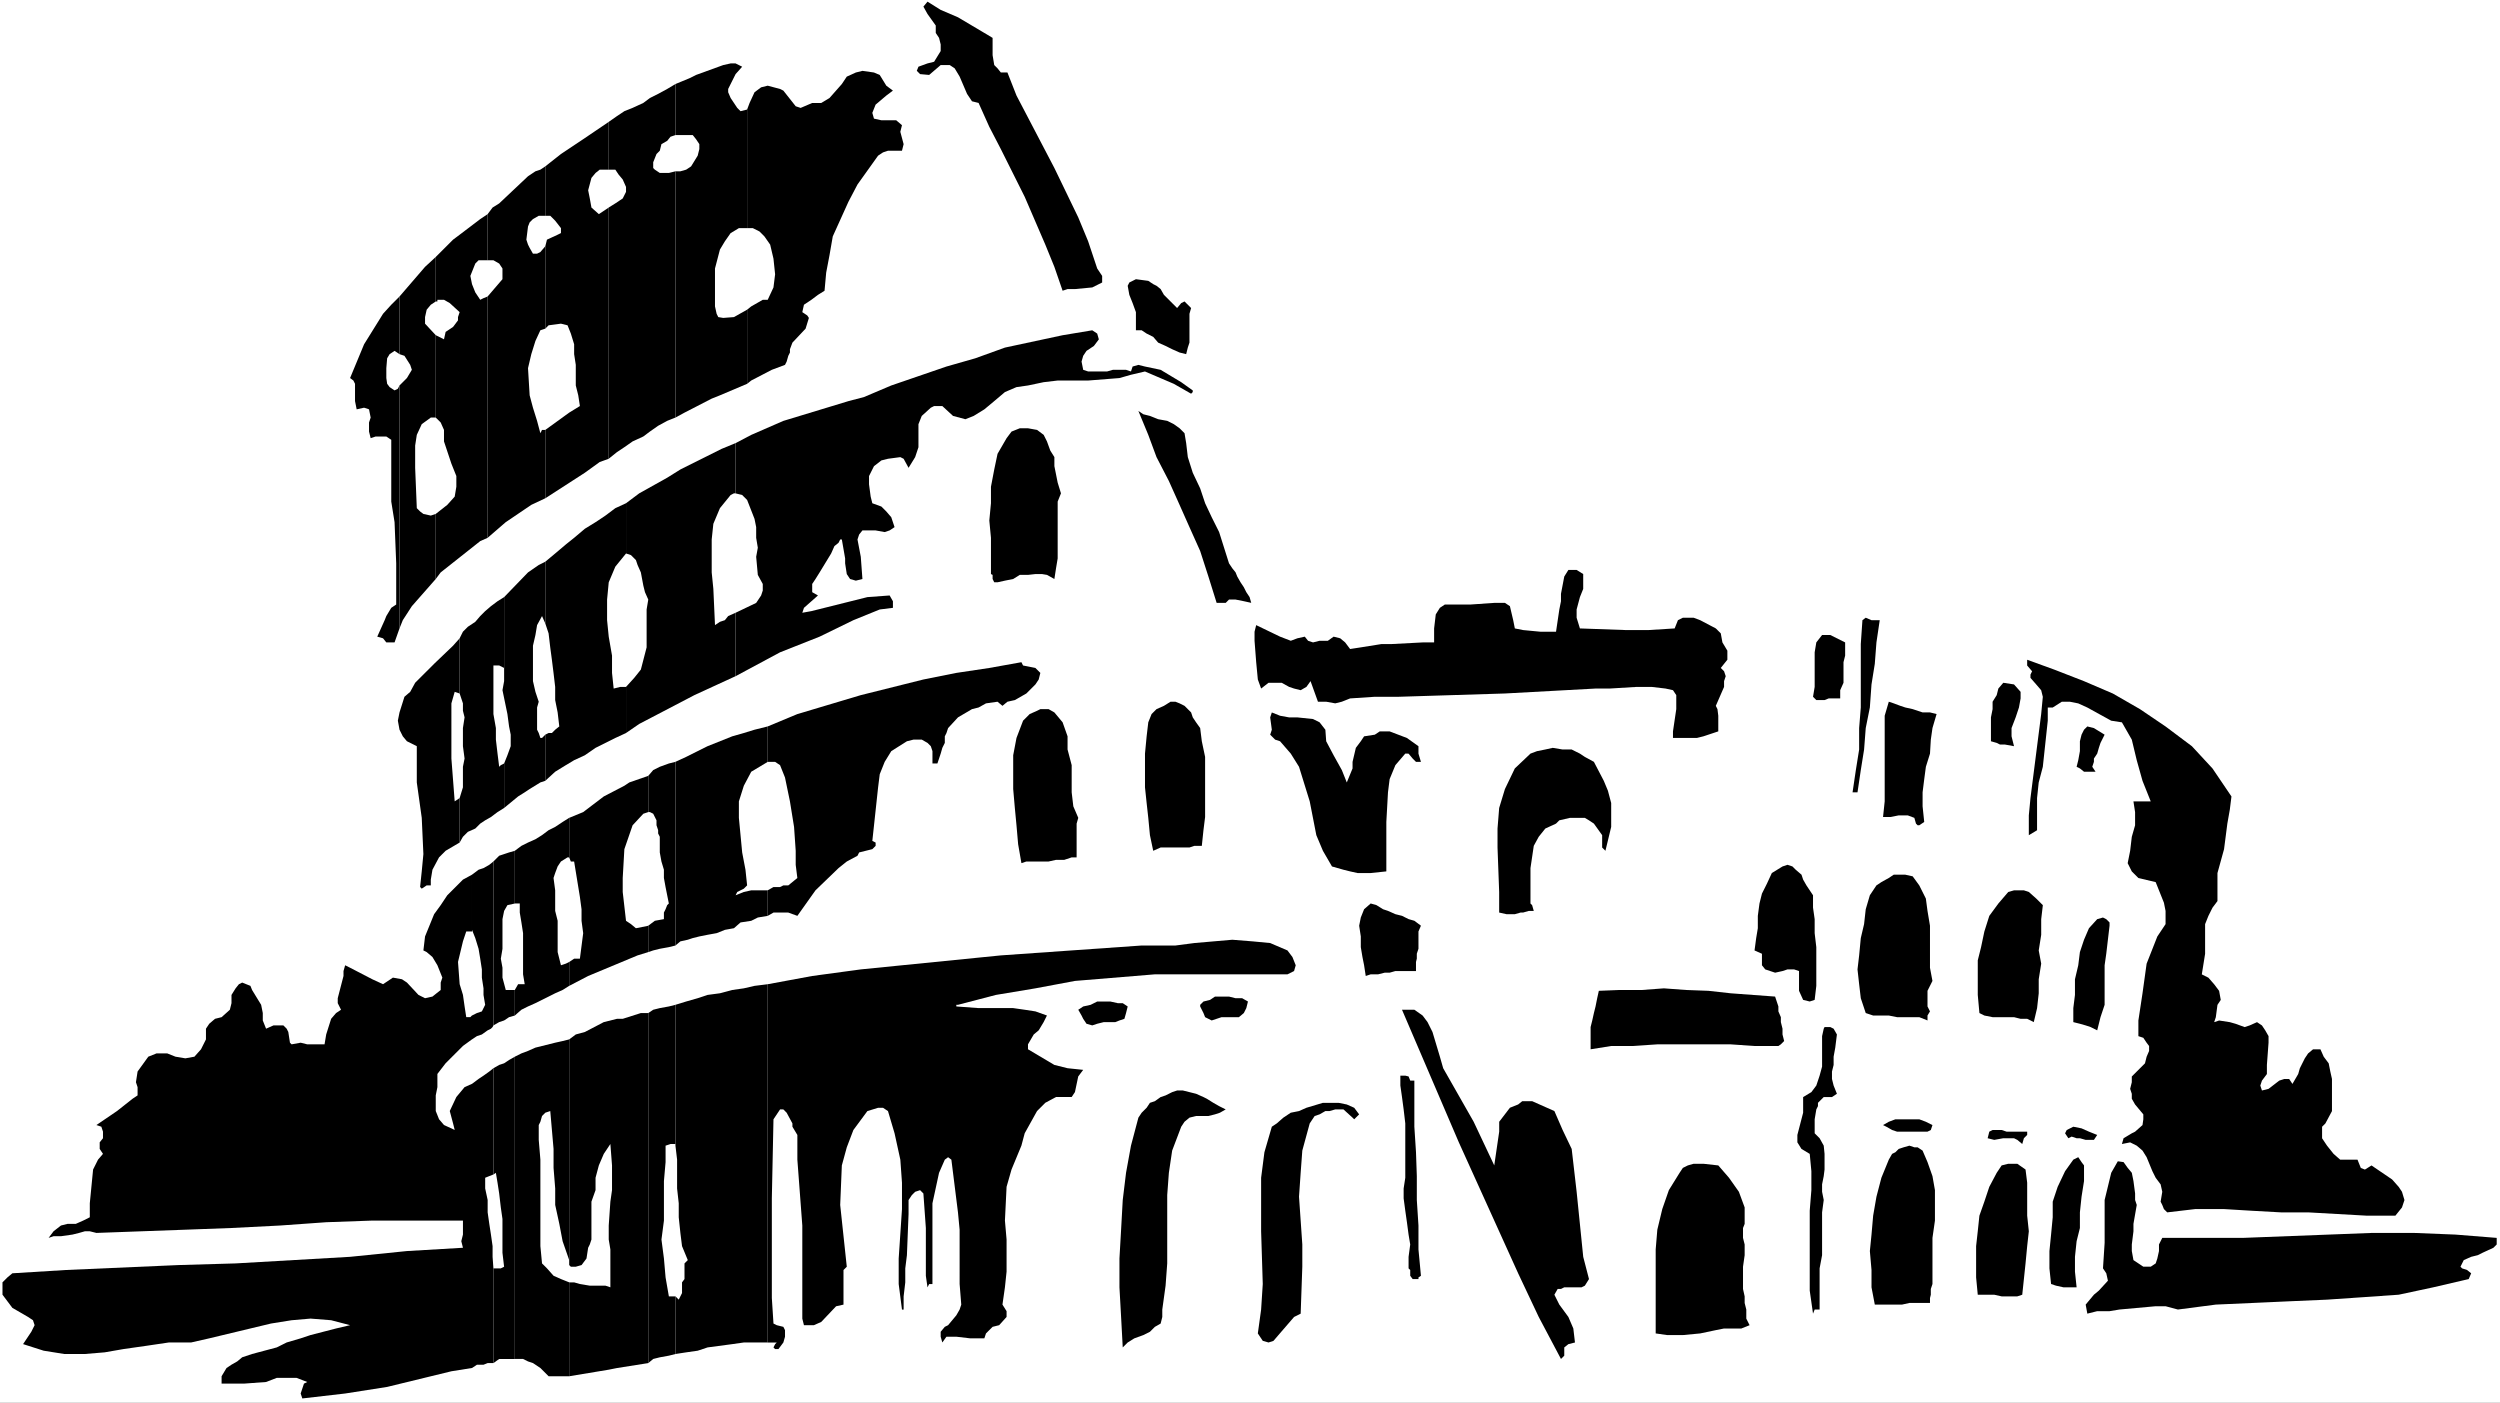 <?xml version="1.0" encoding="UTF-8" standalone="no"?>
<svg
   version="1.0"
   width="129.766mm"
   height="72.805mm"
   id="svg66"
   sodipodi:docname="Colliseum 3.wmf"
   xmlns:inkscape="http://www.inkscape.org/namespaces/inkscape"
   xmlns:sodipodi="http://sodipodi.sourceforge.net/DTD/sodipodi-0.dtd"
   xmlns="http://www.w3.org/2000/svg"
   xmlns:svg="http://www.w3.org/2000/svg">
  <rect width="100%" height="100%" fill="#808080" stroke="none"/>
  <sodipodi:namedview
     id="namedview66"
     pagecolor="#ffffff"
     bordercolor="#000000"
     borderopacity="0.25"
     inkscape:showpageshadow="2"
     inkscape:pageopacity="0.0"
     inkscape:pagecheckerboard="0"
     inkscape:deskcolor="#d1d1d1"
     inkscape:document-units="mm" />
  <defs
     id="defs1">
    <pattern
       id="WMFhbasepattern"
       patternUnits="userSpaceOnUse"
       width="6"
       height="6"
       x="0"
       y="0" />
  </defs>
  <path
     style="fill:#ffffff;fill-opacity:1;fill-rule:evenodd;stroke:none"
     d="M 0,275.168 H 490.455 V 0 H 0 Z"
     id="path1" />
  <path
     style="fill:#000000;fill-opacity:1;fill-rule:evenodd;stroke:none"
     d="m 482.699,248.508 0.323,0.323 0.97,0.323 0.808,0.646 -0.485,1.131 -6.949,1.616 -6.787,1.454 -14.059,0.969 -7.434,0.323 -7.11,0.323 -7.272,0.323 -7.434,0.969 -2.424,-0.646 h -1.939 l -7.11,0.646 -1.939,0.323 h -2.424 l -1.939,0.485 -0.323,-1.777 1.616,-1.939 0.97,-0.808 1.778,-1.939 -0.323,-1.454 -0.646,-0.969 0.323,-5.009 v -8.402 l 1.293,-5.332 1.293,-2.262 1.131,0.162 0.808,1.131 0.808,0.969 0.323,1.616 0.323,2.424 v 1.293 l 0.323,0.969 -0.646,3.716 v 1.454 l -0.323,2.585 v 1.293 l 0.323,1.777 1.939,1.293 h 1.454 l 0.97,-0.646 0.323,-0.969 0.323,-1.454 v -1.293 l 0.646,-1.293 h 15.837 l 8.403,-0.323 8.403,-0.323 8.403,-0.323 h 8.403 l 8.08,0.323 8.08,0.646 v 1.293 l -0.646,0.646 -2.101,0.969 -0.97,0.485 -1.293,0.323 -1.454,0.646 z"
     id="path2" />
  <path
     style="fill:#000000;fill-opacity:1;fill-rule:evenodd;stroke:none"
     d="m 469.932,238.49 h -5.656 l -11.474,-0.646 h -5.333 l -5.818,-0.323 -5.333,-0.323 h -5.656 l -5.494,0.646 -0.646,-0.646 -0.323,-0.808 -0.323,-0.646 0.323,-1.939 -0.323,-1.454 -0.97,-1.293 -0.646,-1.293 -1.131,-2.747 -0.808,-1.293 -1.131,-0.969 -1.293,-0.646 -1.616,0.323 0.323,-1.131 1.616,-0.969 0.646,-0.323 1.454,-1.293 0.162,-1.131 v -0.969 l -1.616,-1.939 -0.646,-1.131 v -0.969 l -0.323,-0.969 0.323,-1.293 v -1.131 l 2.586,-2.585 0.323,-1.293 0.485,-1.131 v -0.969 l -0.485,-0.646 -0.646,-0.969 -0.97,-0.323 v -3.07 l 0.808,-5.332 0.808,-5.817 2.101,-5.332 1.616,-2.424 v -2.585 l -0.323,-1.616 -1.616,-4.039 -3.394,-0.808 -1.293,-1.293 -0.808,-1.616 0.485,-2.424 0.323,-2.747 0.646,-2.262 v -2.585 l -0.323,-2.101 h 3.394 l -1.616,-4.039 -1.131,-4.039 -0.97,-4.039 -1.939,-3.393 -2.101,-0.323 -4.686,-2.585 -1.778,-0.808 -1.616,-0.323 h -1.616 l -1.778,1.131 h -0.97 v 2.585 l -0.97,9.048 -0.808,3.07 -0.323,3.07 v 6.302 l -1.616,0.969 v -3.878 l 0.323,-3.393 2.101,-16.481 0.323,-3.393 -0.323,-1.293 -0.97,-1.131 -1.131,-1.293 v -0.646 l 0.323,-0.646 -0.97,-1.131 v -1.131 l 5.333,1.939 5.818,2.262 5.656,2.424 5.333,3.07 5.01,3.393 5.171,3.878 4.04,4.363 3.717,5.494 -0.323,2.585 -0.485,2.747 -0.646,5.009 -1.293,4.686 v 2.747 2.747 l -0.97,1.293 -0.808,1.616 -0.646,1.616 v 5.817 l -0.646,4.039 1.293,0.646 1.131,1.293 0.97,1.293 0.323,1.777 -0.646,0.969 -0.323,2.424 -0.323,0.969 0.97,-0.323 2.101,0.323 1.131,0.323 1.778,0.646 0.97,-0.323 1.454,-0.646 0.97,0.646 0.646,0.969 0.646,1.131 v 1.293 l -0.323,4.363 v 1.777 l -0.97,1.293 -0.323,0.969 0.323,0.969 1.293,-0.323 2.101,-1.616 0.97,-0.323 h 0.97 l 0.646,0.969 1.131,-1.939 0.323,-1.131 0.97,-1.939 0.646,-0.969 0.97,-0.808 h 1.454 l 0.646,1.454 0.97,1.293 0.323,1.616 0.323,1.454 v 6.302 l -1.293,2.424 -0.646,0.646 v 1.293 0.969 l 0.97,1.454 1.293,1.616 1.293,1.131 h 1.131 1.616 0.646 l 0.646,1.616 0.808,0.323 1.293,-0.808 4.04,2.747 1.293,1.454 0.646,0.969 0.485,1.616 -0.485,1.454 z"
     id="path3" />
  <path
     style="fill:#000000;fill-opacity:1;fill-rule:evenodd;stroke:none"
     d="m 411.433,202.135 -1.293,-0.646 -0.97,-0.323 -1.131,-0.323 -1.293,-0.323 v -2.747 l 0.323,-2.585 v -3.07 l 0.646,-2.747 0.323,-2.585 0.808,-2.424 0.97,-2.262 1.616,-1.777 1.131,-0.323 0.646,0.323 0.646,0.646 v 0.646 l -0.323,2.747 -0.323,2.747 -0.323,2.262 v 2.747 2.262 2.747 l -0.808,2.424 z"
     id="path4" />
  <path
     style="fill:#000000;fill-opacity:1;fill-rule:evenodd;stroke:none"
     d="m 411.11,151.399 h -1.293 -0.97 l -0.808,-0.646 -0.646,-0.323 0.323,-1.293 0.323,-1.777 v -1.939 l 0.323,-1.293 0.485,-0.969 0.646,-0.646 1.293,0.323 2.101,1.293 -0.323,0.646 -0.485,0.969 -0.323,0.969 -0.323,1.131 -0.646,0.969 v 0.646 l -0.323,0.969 z"
     id="path5" />
  <path
     style="fill:#000000;fill-opacity:1;fill-rule:evenodd;stroke:none"
     d="m 405.777,223.302 -0.646,-0.969 0.323,-0.646 1.293,-0.646 1.616,0.323 1.454,0.646 1.616,0.646 -0.646,0.969 h -1.616 l -1.131,-0.323 h -0.646 l -0.97,-0.323 z"
     id="path6" />
  <path
     style="fill:#000000;fill-opacity:1;fill-rule:evenodd;stroke:none"
     d="m 407.393,252.547 h -1.293 -1.293 l -1.454,-0.323 -0.97,-0.323 -0.323,-3.07 v -3.393 l 0.323,-3.232 0.323,-3.393 v -3.07 l 0.97,-2.908 1.454,-3.07 1.616,-2.262 0.97,-0.485 0.323,0.485 0.323,0.485 0.485,0.646 v 3.07 l -0.485,3.07 -0.323,3.07 v 3.07 l -0.646,2.585 -0.323,3.07 v 2.908 z"
     id="path7" />
  <path
     style="fill:#000000;fill-opacity:1;fill-rule:evenodd;stroke:none"
     d="m 398.99,200.519 -1.293,-0.646 h -1.293 l -1.293,-0.323 h -1.454 -1.293 -1.454 l -1.616,-0.323 -0.97,-0.485 -0.323,-3.555 v -3.07 -3.716 l 0.646,-2.585 0.646,-3.07 0.97,-3.07 1.778,-2.424 1.939,-2.262 1.131,-0.323 h 0.97 0.97 l 0.97,0.323 1.454,1.293 1.293,1.293 -0.323,2.747 v 3.07 l -0.485,3.07 0.485,2.585 -0.485,3.07 v 2.747 l -0.323,2.908 z"
     id="path8" />
  <path
     style="fill:#000000;fill-opacity:1;fill-rule:evenodd;stroke:none"
     d="m 396.728,254.002 -0.97,0.323 h -1.131 -0.97 -0.97 l -1.454,-0.323 h -0.97 -1.293 -0.97 l -0.323,-3.393 v -3.07 -3.07 l 0.323,-2.908 0.323,-3.07 0.97,-2.747 0.97,-2.908 1.454,-2.747 0.97,-1.454 1.293,-0.323 h 1.778 l 1.616,1.131 0.323,2.585 v 3.393 3.07 l 0.323,3.07 -0.323,2.908 -0.323,3.393 -0.323,3.07 z"
     id="path9" />
  <path
     style="fill:#000000;fill-opacity:1;fill-rule:evenodd;stroke:none"
     d="m 389.94,223.302 0.323,-1.293 0.646,-0.323 h 1.131 0.646 l 0.97,0.323 h 0.97 1.131 0.97 0.646 0.323 v 0.323 0.323 l -0.646,0.646 -0.323,1.131 -0.97,-0.808 -0.646,-0.323 h -1.131 -0.97 l -1.778,0.323 z"
     id="path10" />
  <path
     style="fill:#000000;fill-opacity:1;fill-rule:evenodd;stroke:none"
     d="m 390.587,145.421 v -1.616 -1.293 -1.777 l 0.323,-1.616 v -1.454 l 0.808,-1.293 0.323,-1.293 0.97,-1.131 2.101,0.323 1.293,1.454 v 1.293 l -0.323,1.777 -0.646,1.939 -0.808,2.101 v 1.616 l 0.485,1.939 -1.778,-0.323 h -0.97 l -0.646,-0.323 z"
     id="path11" />
  <path
     style="fill:#000000;fill-opacity:1;fill-rule:evenodd;stroke:none"
     d="m 378.628,255.617 h -1.454 -1.293 -1.293 l -1.454,0.323 h -1.293 -1.293 -1.778 -0.97 l -0.646,-3.393 v -3.393 l -0.323,-3.716 0.323,-3.232 0.323,-3.716 0.646,-3.716 0.97,-3.716 1.454,-3.555 0.646,-1.131 0.646,-0.323 0.646,-0.646 0.97,-0.323 1.131,-0.323 0.97,0.323 h 0.646 l 0.97,0.646 0.97,2.262 0.97,2.747 0.485,2.747 v 2.908 3.07 l -0.485,3.393 v 2.585 3.393 0.323 1.131 0.646 0.969 l -0.323,0.969 v 1.131 l -0.162,0.646 z"
     id="path12" />
  <path
     style="fill:#000000;fill-opacity:1;fill-rule:evenodd;stroke:none"
     d="m 377.497,161.255 -0.97,0.646 h -0.323 l -0.323,-0.323 -0.323,-1.131 -1.293,-0.485 h -1.778 l -1.616,0.323 h -1.454 l 0.323,-3.07 v -2.747 -3.07 -2.585 -3.07 -2.585 -2.747 l 0.808,-2.747 0.97,0.323 1.293,0.485 0.97,0.323 1.454,0.323 0.97,0.323 0.97,0.323 h 1.454 l 1.293,0.323 -0.808,2.747 -0.323,2.262 -0.162,2.747 -0.808,2.585 -0.323,2.424 -0.323,2.585 v 2.747 z"
     id="path13" />
  <path
     style="fill:#000000;fill-opacity:1;fill-rule:evenodd;stroke:none"
     d="m 378.144,222.009 h -1.293 -0.97 -1.293 -1.454 -0.97 l -0.97,-0.323 -1.131,-0.646 -0.646,-0.323 1.131,-0.646 1.293,-0.485 h 0.97 1.454 1.293 0.97 l 1.293,0.485 1.293,0.646 -0.323,0.969 z"
     id="path14" />
  <path
     style="fill:#000000;fill-opacity:1;fill-rule:evenodd;stroke:none"
     d="m 378.144,200.196 -1.616,-0.646 h -1.293 -1.778 -1.293 l -1.616,-0.323 h -1.778 -1.293 l -1.454,-0.485 -0.97,-2.908 -0.323,-2.747 -0.323,-2.908 0.323,-2.747 0.323,-3.393 0.646,-2.747 0.323,-2.908 0.808,-2.747 0.646,-0.969 0.646,-0.969 0.97,-0.646 1.454,-0.808 0.97,-0.646 h 0.97 1.293 l 1.454,0.323 1.293,1.777 1.293,2.585 0.323,2.424 0.485,2.908 v 2.747 3.07 2.424 l 0.485,2.585 -0.485,0.969 -0.485,0.969 v 1.131 0.969 0.969 l 0.485,0.969 -0.485,0.808 z"
     id="path15" />
  <path
     style="fill:#000000;fill-opacity:1;fill-rule:evenodd;stroke:none"
     d="m 363.438,155.439 0.646,-4.363 0.646,-4.039 v -4.201 l 0.323,-4.039 v -4.039 -4.201 -4.201 l 0.323,-4.686 0.646,-0.485 1.131,0.485 h 0.646 0.97 l -0.646,4.363 -0.323,4.201 -0.646,4.039 -0.323,4.524 -0.808,4.039 -0.323,4.201 -0.646,4.039 -0.646,4.363 h -0.646 z"
     id="path16" />
  <path
     style="fill:#000000;fill-opacity:1;fill-rule:evenodd;stroke:none"
     d="m 361.014,137.019 h -0.646 -0.646 -0.97 l -0.808,0.323 h -1.616 l -0.646,-0.646 0.323,-1.939 v -2.101 -2.747 -1.939 l 0.323,-1.939 1.131,-1.454 h 1.616 l 2.909,1.454 v 0.969 1.616 l -0.323,1.293 v 1.454 1.293 1.293 l -0.646,1.454 z"
     id="path17" />
  <path
     style="fill:#000000;fill-opacity:1;fill-rule:evenodd;stroke:none"
     d="m 360.368,214.576 -0.97,0.646 H 357.782 l -1.131,1.131 v 0.646 l -0.323,0.646 -0.323,1.939 v 2.101 0.646 l 0.323,0.323 0.646,0.646 0.808,1.454 0.162,1.616 v 3.07 l -0.162,1.293 -0.323,1.616 v 1.454 l 0.323,1.616 -0.323,2.424 v 8.402 l -0.485,2.585 v 8.079 h -0.97 l -0.323,0.808 -0.646,-4.524 v -4.039 -11.634 l 0.323,-4.039 v -3.716 l -0.323,-3.393 -1.616,-0.969 -0.808,-1.293 v -1.454 l 1.131,-4.363 v -1.616 -1.454 l 1.616,-0.969 0.97,-1.293 0.646,-1.939 0.485,-1.777 v -5.978 l 0.323,-1.454 0.162,-0.323 h 1.131 l 0.646,0.323 0.646,1.131 -0.323,2.585 -0.323,1.777 v 1.616 l -0.323,1.293 v 1.454 l 0.323,1.293 z"
     id="path18" />
  <path
     style="fill:#000000;fill-opacity:1;fill-rule:evenodd;stroke:none"
     d="m 353.742,196.156 -0.808,-1.777 v -1.293 -1.293 -1.293 l -0.97,-0.323 h -1.293 l -0.97,0.323 -1.454,0.323 -0.97,-0.323 -0.97,-0.323 -0.646,-0.808 v -0.969 -1.293 l -1.454,-0.646 0.323,-2.424 0.323,-1.939 v -2.424 l 0.323,-2.424 0.485,-1.939 0.97,-1.939 0.97,-2.101 2.101,-1.293 0.97,-0.323 0.97,0.323 0.646,0.646 1.131,0.969 0.323,0.969 0.646,1.131 0.646,0.969 0.646,0.969 v 2.424 l 0.323,2.262 v 2.747 l 0.323,2.747 v 2.585 2.424 2.585 l -0.323,2.747 -0.97,0.323 z"
     id="path19" />
  <path
     style="fill:#000000;fill-opacity:1;fill-rule:evenodd;stroke:none"
     d="m 348.894,205.205 h -4.686 l -4.686,-0.323 h -4.686 -4.686 -5.01 l -4.848,0.323 h -4.202 l -4.04,0.646 v -1.293 -1.293 -1.777 l 0.323,-1.293 0.323,-1.454 0.323,-1.293 0.323,-1.616 0.323,-1.454 4.04,-0.162 h 4.363 l 4.363,-0.323 4.363,0.323 4.363,0.162 4.363,0.485 4.363,0.323 4.363,0.323 0.323,0.969 0.323,0.969 v 0.969 l 0.485,1.131 v 0.969 l 0.323,1.293 v 1.131 l 0.323,1.293 -0.646,0.646 z"
     id="path20" />
  <path
     style="fill:#000000;fill-opacity:1;fill-rule:evenodd;stroke:none"
     d="m 336.612,260.949 -3.07,0.646 -3.394,0.323 h -3.07 l -2.262,-0.323 v -8.402 -4.363 -3.716 l 0.323,-3.878 0.97,-4.039 1.293,-3.716 2.101,-3.393 0.646,-0.969 0.97,-0.485 1.131,-0.323 h 1.939 l 2.909,0.323 2.101,2.424 1.939,2.747 1.131,3.07 v 3.232 l -0.323,0.808 v 1.939 l 0.323,1.293 v 2.101 l -0.323,2.262 v 4.363 l 0.323,1.454 v 1.293 l 0.323,1.293 v 1.777 l 0.646,1.293 -1.616,0.646 h -1.778 -1.616 z"
     id="path21" />
  <path
     style="fill:#000000;fill-opacity:1;fill-rule:evenodd;stroke:none"
     d="m 336.612,138.473 0.323,0.646 0.162,1.293 v 3.07 l -1.939,0.646 -0.97,0.323 -1.293,0.323 h -3.717 -0.97 v -1.293 l 0.646,-4.363 v -1.777 -0.969 l -0.646,-0.969 -1.454,-0.323 -2.747,-0.323 h -2.909 l -5.333,0.323 h -2.747 l -17.776,0.969 -20.846,0.646 h -4.686 l -4.848,0.323 -1.616,0.646 -1.293,0.323 -1.778,-0.323 h -1.616 l -1.454,-4.039 -0.808,1.131 -1.131,0.646 -1.293,-0.323 -0.97,-0.323 -1.454,-0.808 h -1.293 -1.293 l -1.454,1.131 -0.646,-1.777 -0.323,-3.393 -0.323,-4.201 v -1.777 l 0.323,-1.293 4.686,2.262 2.101,0.808 1.293,-0.485 1.454,-0.323 0.646,0.808 0.97,0.323 1.293,-0.323 h 1.616 l 1.131,-0.808 1.293,0.323 0.97,0.808 0.97,1.293 2.101,-0.323 4.04,-0.646 h 1.939 l 6.141,-0.323 h 2.262 v -2.747 l 0.323,-2.747 0.808,-1.293 0.97,-0.646 h 5.01 l 4.686,-0.323 h 2.101 l 0.97,0.646 0.646,2.747 0.323,1.616 1.616,0.323 3.394,0.323 h 3.07 l 0.646,-4.363 0.323,-1.616 v -1.454 l 0.646,-3.393 0.808,-1.293 h 1.616 l 1.293,0.808 v 1.293 1.616 l -0.646,1.616 -0.646,2.424 v 1.616 l 0.646,2.101 9.05,0.323 h 2.101 2.262 l 5.171,-0.323 0.646,-1.616 0.97,-0.485 h 2.101 l 1.293,0.485 3.07,1.616 0.97,0.969 0.323,1.777 0.97,1.616 v 1.777 l -1.293,1.616 0.646,0.646 0.323,0.969 -0.323,0.969 v 1.131 z"
     id="path22" />
  <path
     style="fill:#000000;fill-opacity:1;fill-rule:evenodd;stroke:none"
     d="m 314.312,166.264 v -1.293 -1.131 l -1.616,-2.262 -0.97,-0.646 -0.808,-0.485 h -0.97 -1.939 l -2.101,0.485 -0.646,0.646 -2.101,0.969 -1.293,1.616 -0.97,1.777 -0.646,4.363 v 4.686 2.262 l 0.323,0.323 0.323,1.131 h -0.97 l -1.131,0.323 h -0.485 l -1.131,0.323 h -1.616 l -1.454,-0.323 v -4.039 l -0.323,-8.725 v -3.716 l 0.323,-4.039 1.131,-3.716 1.939,-4.039 3.07,-2.908 1.293,-0.485 1.616,-0.323 1.454,-0.323 1.939,0.323 h 1.778 l 1.616,0.808 0.97,0.646 1.778,0.969 1.939,3.716 0.808,1.939 0.646,2.424 v 4.686 l -1.131,4.686 z"
     id="path23" />
  <path
     style="fill:#000000;fill-opacity:1;fill-rule:evenodd;stroke:none"
     d="m 306.232,252.87 h -0.646 l -0.646,1.131 0.97,1.939 1.778,2.424 0.97,2.262 0.323,2.747 -1.293,0.323 -0.808,0.646 v 1.616 l -0.646,0.646 -4.363,-8.241 -4.04,-8.564 -11.635,-25.691 -11.15,-26.014 h 2.424 l 1.616,1.131 0.97,1.293 0.97,1.939 1.454,4.847 0.646,2.262 5.979,10.503 4.04,8.564 0.97,-6.625 v -1.939 l 2.101,-2.747 1.616,-0.646 0.808,-0.646 h 0.808 1.131 l 4.363,1.939 1.616,3.716 1.778,3.716 0.97,8.402 1.293,12.765 1.131,4.363 -0.808,1.293 -0.646,0.323 h -0.646 -1.616 -1.131 z"
     id="path24" />
  <path
     style="fill:#000000;fill-opacity:1;fill-rule:evenodd;stroke:none"
     d="m 278.275,250.932 h -1.131 l -0.485,-0.646 v -1.131 l -0.323,-0.323 v -2.262 l 0.323,-2.424 -0.323,-1.939 -0.323,-2.424 -0.323,-2.262 -0.323,-2.424 v -1.939 l 0.323,-2.101 v -3.07 -2.585 -2.747 -2.262 l -0.323,-2.747 -0.323,-2.424 -0.323,-2.262 v -1.939 h 0.97 l 0.646,0.162 0.323,0.808 h 0.808 v 4.363 4.686 l 0.323,5.009 0.162,4.686 v 4.686 l 0.323,5.009 v 4.686 l 0.485,5.171 -0.485,0.323 z"
     id="path25" />
  <path
     style="fill:#000000;fill-opacity:1;fill-rule:evenodd;stroke:none"
     d="m 277.79,190.501 h -1.454 -1.293 -1.293 l -1.131,0.323 h -0.97 l -1.293,0.323 h -1.454 l -0.97,0.323 -0.323,-2.101 -0.323,-1.616 -0.323,-1.939 v -2.101 l -0.323,-2.101 0.323,-1.616 0.646,-1.616 1.293,-1.131 1.131,0.323 1.293,0.808 0.97,0.323 1.454,0.646 1.293,0.323 1.293,0.646 1.131,0.323 1.293,0.969 -0.485,1.131 v 1.293 0.969 1.131 l -0.323,0.969 v 0.969 l -0.162,0.646 z"
     id="path26" />
  <path
     style="fill:#000000;fill-opacity:1;fill-rule:evenodd;stroke:none"
     d="m 275.689,147.844 -1.939,2.262 -1.131,2.747 -0.323,2.585 -0.323,5.817 v 3.393 6.302 l -3.07,0.323 h -1.293 -1.293 l -1.454,-0.323 -1.293,-0.323 -2.262,-0.646 -1.778,-3.07 -1.293,-3.07 -1.293,-6.625 -2.101,-6.786 -1.616,-2.585 -2.101,-2.424 -0.97,-0.323 -0.97,-0.969 0.323,-0.969 -0.323,-2.424 0.323,-0.969 1.616,0.646 1.778,0.323 h 1.616 l 3.07,0.323 1.293,0.646 1.131,1.454 0.162,2.262 1.454,2.747 1.616,2.908 0.97,2.424 1.131,-2.747 v -1.293 l 0.646,-2.747 0.97,-1.293 0.646,-0.969 2.101,-0.323 0.97,-0.646 h 0.97 0.97 l 3.394,1.293 2.262,1.616 v 1.454 l 0.485,1.616 h -0.97 l -0.646,-0.646 -0.808,-0.969 z"
     id="path27" />
  <path
     style="fill:#000000;fill-opacity:1;fill-rule:evenodd;stroke:none"
     d="m 262.923,217.646 h -0.97 l -1.131,0.323 h -0.808 l -1.131,0.646 -0.97,0.323 -0.97,1.454 -1.454,5.332 -0.323,4.363 -0.323,4.686 0.646,9.372 v 4.363 l -0.323,9.21 -1.293,0.646 -3.07,3.555 -0.97,1.131 -0.97,0.323 -1.131,-0.323 -0.97,-1.454 0.646,-4.686 0.323,-5.009 -0.323,-10.341 v -5.494 -5.009 l 0.646,-5.009 1.454,-5.009 0.97,-0.646 1.293,-1.131 1.454,-0.969 1.616,-0.323 1.454,-0.646 3.232,-0.969 h 1.778 1.293 l 1.616,0.323 1.454,0.646 0.97,1.293 -0.97,0.969 -0.323,-0.323 -1.778,-1.616 z"
     id="path28" />
  <path
     style="fill:#000000;fill-opacity:1;fill-rule:evenodd;stroke:none"
     d="m 240.461,118.276 h -0.808 -0.97 l -1.616,-5.171 -1.616,-5.009 -2.101,-4.686 -1.939,-4.363 -2.101,-4.686 -2.424,-4.686 -1.616,-4.363 -1.939,-4.686 0.97,0.646 1.293,0.323 1.616,0.646 1.778,0.323 1.293,0.646 1.131,0.808 0.97,0.969 0.323,1.939 0.323,2.747 0.97,3.07 1.454,3.07 0.97,2.908 1.293,2.747 1.454,2.908 0.97,3.07 0.97,3.07 0.646,0.969 0.646,0.808 0.323,0.808 0.646,1.131 0.646,0.969 0.485,0.969 0.646,0.969 0.323,1.131 -1.454,-0.323 -1.616,-0.323 h -1.293 z"
     id="path29" />
  <path
     style="fill:#000000;fill-opacity:1;fill-rule:evenodd;stroke:none"
     d="m 231.734,221.039 -1.778,4.686 -0.646,4.363 -0.323,4.363 v 4.363 4.363 4.686 l -0.323,4.363 -0.646,4.686 v 1.454 l -0.323,1.293 -1.131,0.646 -0.97,0.969 -1.293,0.646 -1.778,0.646 -1.293,0.808 -0.97,0.969 -0.323,-5.978 -0.323,-5.817 v -5.655 l 0.323,-5.655 0.323,-5.817 0.646,-5.332 0.97,-5.332 1.454,-5.494 0.646,-0.969 0.97,-0.969 0.646,-0.969 0.97,-0.323 1.131,-0.808 0.97,-0.323 1.293,-0.646 0.97,-0.323 h 1.131 l 1.293,0.323 1.293,0.323 1.454,0.646 0.646,0.323 1.293,0.808 1.131,0.646 1.293,0.646 -1.131,0.646 -0.97,0.323 -1.293,0.323 h -0.97 -1.454 l -1.293,0.323 -0.97,0.808 z"
     id="path30" />
  <path
     style="fill:#000000;fill-opacity:1;fill-rule:evenodd;stroke:none"
     d="m 226.24,166.911 -0.646,-3.07 -0.323,-3.393 -0.323,-2.908 -0.323,-3.07 v -3.716 -2.908 l 0.323,-3.393 0.323,-2.747 0.646,-1.616 0.97,-0.969 1.454,-0.646 1.293,-0.808 h 0.97 l 0.808,0.323 0.97,0.485 0.646,0.646 0.646,0.646 0.323,0.969 0.646,0.969 0.808,1.131 0.323,2.585 0.646,3.07 v 2.908 3.07 2.747 3.07 l -0.323,2.585 -0.323,3.07 h -1.454 l -0.97,0.323 h -1.293 -1.131 -0.97 -0.97 -1.293 z"
     id="path31" />
  <path
     style="fill:#000000;fill-opacity:1;fill-rule:evenodd;stroke:none"
     d="m 232.704,69.479 -1.293,-0.323 -1.454,-0.646 -1.293,-0.646 -1.454,-0.646 -0.97,-1.131 -1.293,-0.646 -0.97,-0.646 h -1.131 V 63.177 61.238 l -0.646,-1.777 -0.646,-1.616 -0.323,-1.777 0.323,-0.646 1.293,-0.646 2.424,0.323 0.97,0.646 0.646,0.323 0.808,0.646 0.646,1.131 1.293,1.293 1.293,1.293 0.808,-0.969 0.646,-0.323 0.323,0.323 0.97,0.969 -0.323,1.131 v 1.293 0.969 1.293 0.969 1.131 l -0.323,0.969 z"
     id="path32" />
  <path
     style="fill:#000000;fill-opacity:1;fill-rule:evenodd;stroke:none"
     d="m 214.281,201.165 -1.131,-0.323 -0.646,-0.969 -0.323,-0.646 -0.646,-1.131 0.97,-0.646 1.454,-0.323 1.293,-0.646 h 1.293 1.293 l 1.454,0.323 h 0.97 l 0.97,0.646 -0.323,1.293 -0.323,1.131 -0.97,0.323 -0.808,0.323 h -1.293 -0.97 l -1.293,0.323 z"
     id="path33" />
  <path
     style="fill:#000000;fill-opacity:1;fill-rule:evenodd;stroke:none"
     d="m 237.713,200.196 -1.293,-0.646 -0.323,-0.808 -0.646,-1.293 v -0.323 l 0.646,-0.646 1.293,-0.323 0.97,-0.646 h 1.778 0.97 l 1.293,0.323 h 1.293 l 1.131,0.646 -0.323,1.293 -0.485,0.969 -0.97,0.808 h -0.97 -0.97 -1.454 l -0.97,0.323 z"
     id="path34" />
  <path
     style="fill:#000000;fill-opacity:1;fill-rule:evenodd;stroke:none"
     d="m 208.464,57.037 -1.616,-4.686 -1.778,-4.363 -4.04,-9.372 -4.686,-9.372 -2.262,-4.363 -2.101,-4.686 -1.293,-0.323 -0.97,-1.454 -1.454,-3.393 -0.97,-1.616 -0.97,-0.646 h -1.778 l -2.262,1.939 -1.778,-0.162 -0.646,-0.646 0.323,-0.808 1.778,-0.646 1.293,-0.323 1.293,-2.101 V 8.725 l -0.323,-1.293 -0.646,-0.969 V 5.009 l -1.616,-2.262 -0.808,-1.454 0.808,-0.969 2.586,1.616 3.394,1.454 5.171,3.07 1.616,0.969 v 0.969 2.424 l 0.323,1.939 0.646,0.646 0.646,0.808 h 1.293 l 1.778,4.524 7.434,14.219 4.686,9.695 1.939,4.686 1.778,5.332 0.97,1.454 v 1.293 l -0.646,0.323 -1.293,0.646 -3.394,0.323 h -1.454 z"
     id="path35" />
  <path
     style="fill:#000000;fill-opacity:1;fill-rule:evenodd;stroke:none"
     d="m 211.211,168.203 h -0.97 l -1.454,0.485 h -1.616 l -1.454,0.323 h -1.293 -1.616 -1.454 l -0.97,0.323 -0.646,-3.716 -0.323,-3.716 -0.323,-3.393 -0.323,-3.716 v -3.393 -3.232 l 0.646,-3.393 1.293,-3.393 1.293,-1.293 1.454,-0.646 0.646,-0.323 h 0.646 0.97 l 1.131,0.646 1.616,1.939 0.97,2.747 v 2.585 l 0.808,3.07 v 2.747 2.585 l 0.323,2.747 0.97,2.262 -0.323,1.131 v 0.969 0.969 1.454 0.646 0.969 0.646 z"
     id="path36" />
  <path
     style="fill:#000000;fill-opacity:1;fill-rule:evenodd;stroke:none"
     d="m 206.848,113.59 -1.454,-0.808 -0.97,-0.162 h -1.293 l -1.454,0.162 h -1.616 l -1.293,0.808 -1.616,0.323 -1.454,0.323 h -0.646 l -0.323,-0.646 v -0.808 l -0.323,-0.162 v -3.716 -3.393 l -0.323,-3.393 0.323,-3.393 v -3.232 l 0.646,-3.393 0.646,-3.07 1.778,-3.07 0.97,-1.293 1.616,-0.646 h 1.616 l 1.778,0.323 1.293,0.969 0.646,1.293 0.646,1.777 0.808,1.293 v 1.777 l 0.323,1.616 0.323,1.616 0.646,2.101 -0.646,1.616 v 1.939 2.424 2.424 1.939 2.424 l -0.323,1.939 z"
     id="path37" />
  <path
     style="fill:#000000;fill-opacity:1;fill-rule:evenodd;stroke:none"
     d="m 254.197,189.37 -0.646,-1.616 -0.97,-1.293 -3.394,-1.454 -3.394,-0.323 -4.04,-0.323 -3.717,0.323 -3.717,0.323 -3.717,0.485 h -6.626 l -27.634,1.939 -27.472,2.747 -9.534,1.293 -8.726,1.616 v 70.287 h 1.778 l -0.323,0.323 -0.323,0.646 0.323,0.323 h 0.646 l 0.97,-1.293 0.323,-1.131 v -1.293 l -0.323,-0.646 -1.293,-0.323 -0.646,-0.323 -0.323,-5.009 v -19.551 l 0.323,-15.512 0.646,-0.969 0.646,-0.969 h 0.646 l 0.646,0.646 1.131,2.101 v 0.646 l 0.97,1.616 v 4.847 l 0.97,12.926 v 13.573 4.686 l 0.323,1.293 h 0.97 0.97 l 1.454,-0.646 2.909,-3.07 1.454,-0.323 v -0.969 -0.646 -1.131 -2.908 -1.131 l 0.646,-0.646 -1.293,-12.118 0.323,-7.756 0.97,-3.555 1.293,-3.393 2.747,-3.716 2.101,-0.646 h 0.97 l 0.97,0.646 1.293,4.363 1.131,5.171 0.323,4.524 v 5.171 l -0.646,9.695 v 5.009 l 0.646,5.009 h 0.323 v -2.585 l 0.323,-2.747 v -2.747 l 0.323,-2.585 0.323,-8.079 v -2.747 l 0.646,-0.969 0.646,-0.646 0.97,-0.323 0.646,0.646 0.485,6.786 v 2.262 7.109 l 0.323,2.262 0.323,-0.646 h 0.646 v -3.393 -6.302 -3.07 -3.07 l 1.293,-5.978 1.131,-2.585 0.646,-0.485 0.646,0.485 1.293,10.341 0.323,3.393 V 251.901 l 0.323,4.039 -0.323,0.969 -0.646,1.131 -1.616,1.939 -0.646,0.323 -0.808,0.969 v 0.969 l 0.323,1.131 0.808,-1.131 h 0.97 0.97 l 2.747,0.323 h 2.747 l 0.323,-0.969 1.293,-1.293 1.293,-0.323 1.454,-1.616 v -1.131 l -0.808,-1.293 0.485,-3.393 0.323,-3.07 v -6.302 l -0.323,-3.716 0.323,-6.625 0.97,-3.393 1.939,-4.686 0.646,-2.424 2.424,-4.363 1.616,-1.616 2.101,-1.131 h 3.07 l 0.646,-0.969 0.646,-3.07 0.97,-1.293 -3.07,-0.323 -2.586,-0.646 -5.171,-3.07 v -0.969 l 1.131,-1.939 0.97,-0.808 0.97,-1.616 0.646,-1.293 -2.262,-0.808 -2.101,-0.323 -2.262,-0.323 h -6.787 l -4.363,-0.323 v -0.323 h 0.323 l 7.434,-1.939 7.757,-1.293 7.757,-1.454 15.675,-1.293 h 8.08 17.938 l 0.646,-0.323 0.646,-0.323 z"
     id="path38" />
  <path
     style="fill:#000000;fill-opacity:1;fill-rule:evenodd;stroke:none"
     d="m 150.611,174.666 v 5.009 l 1.131,-0.646 h 2.909 l 1.778,0.646 3.555,-5.009 4.525,-4.363 1.616,-1.293 2.101,-1.131 0.323,-0.646 2.586,-0.646 0.646,-0.646 v -0.646 l -0.646,-0.323 1.131,-10.503 0.323,-2.585 0.97,-2.424 1.293,-2.101 3.07,-1.939 1.293,-0.323 h 1.616 l 1.131,0.646 0.646,0.646 0.323,0.969 v 1.131 1.293 h 0.97 l 0.646,-1.939 0.323,-1.131 0.485,-0.969 v -1.293 l 0.323,-0.646 0.323,-0.969 1.939,-2.101 2.747,-1.616 1.293,-0.323 1.454,-0.808 2.262,-0.323 0.97,0.808 0.97,-0.808 1.454,-0.323 2.262,-1.293 1.778,-1.777 0.646,-0.969 0.323,-1.293 -0.97,-0.969 -2.424,-0.485 -0.323,-0.646 -6.302,1.131 -6.464,0.969 -6.464,1.293 -12.282,3.07 -12.443,3.716 -5.818,2.424 v 6.948 h 0.808 0.646 l 0.97,0.646 0.97,2.424 0.97,4.686 0.808,5.009 0.323,4.686 v 2.747 l 0.323,2.585 -1.778,1.454 h -0.97 l -0.646,0.323 h -1.293 z"
     id="path39" />
  <path
     style="fill:#000000;fill-opacity:1;fill-rule:evenodd;stroke:none"
     d="m 150.611,149.46 v -6.948 l -2.586,0.646 -2.101,0.646 -2.262,0.646 -2.424,0.969 -2.424,0.969 -1.939,0.969 -2.262,1.131 -2.101,0.969 v 36.032 l 0.97,-0.808 1.454,-0.323 0.97,-0.323 1.293,-0.323 1.616,-0.323 1.778,-0.323 1.616,-0.646 1.778,-0.323 1.293,-1.131 2.101,-0.323 1.293,-0.646 1.939,-0.323 v -5.009 h -1.616 -1.616 l -1.454,0.323 -1.616,0.646 0.323,-0.646 0.646,-0.323 0.646,-0.323 0.646,-0.646 -0.323,-3.07 -0.646,-3.393 -0.323,-3.393 -0.323,-3.393 v -3.232 l 0.97,-3.07 1.454,-2.747 z"
     id="path40" />
  <path
     style="fill:#000000;fill-opacity:1;fill-rule:evenodd;stroke:none"
     d="M 150.611,263.373 V 193.086 l -2.586,0.323 -2.101,0.485 -2.262,0.323 -2.424,0.646 -2.424,0.323 -1.939,0.646 -2.262,0.646 -2.101,0.646 v 27.63 l 0.323,2.747 v 2.908 2.747 l 0.323,2.908 v 2.747 l 0.323,3.07 0.323,2.585 1.131,2.747 -0.646,0.646 v 0.969 0.969 1.131 l -0.485,0.646 v 0.969 1.131 l -0.323,0.646 -0.323,0.646 -0.646,-0.646 v 11.31 l 2.101,-0.323 2.262,-0.323 1.939,-0.646 2.424,-0.323 2.424,-0.323 2.262,-0.323 h 2.101 z"
     id="path41" />
  <path
     style="fill:#000000;fill-opacity:1;fill-rule:evenodd;stroke:none"
     d="m 132.512,185.492 v -36.032 l -1.293,0.323 -1.778,0.646 -1.293,0.646 -0.97,1.131 v 7.109 h 0.323 l 0.646,0.323 0.323,0.646 0.323,0.646 v 0.969 l 0.323,0.969 v 0.646 l 0.323,0.646 v 1.454 1.616 l 0.323,1.777 0.485,1.616 v 1.616 l 0.323,1.777 0.323,1.616 0.323,1.616 -0.323,0.323 -0.323,0.808 -0.323,0.646 v 1.293 l -1.778,0.323 -1.293,0.969 v 5.171 l 0.97,-0.323 1.293,-0.323 1.778,-0.323 z"
     id="path42" />
  <path
     style="fill:#000000;fill-opacity:1;fill-rule:evenodd;stroke:none"
     d="m 132.512,224.756 v -27.63 l -1.293,0.323 -1.778,0.323 -1.293,0.323 -0.97,0.646 v 68.671 l 0.97,-0.808 1.293,-0.323 1.778,-0.323 1.293,-0.323 v -11.31 h -0.646 -0.646 l -0.646,-3.716 -0.323,-3.716 -0.485,-3.716 0.485,-3.716 v -4.039 -3.716 l 0.323,-3.716 v -3.232 l 0.97,-0.323 h 0.646 0.323 z"
     id="path43" />
  <path
     style="fill:#000000;fill-opacity:1;fill-rule:evenodd;stroke:none"
     d="m 127.179,159.316 v -7.109 l -3.717,1.293 -0.97,0.646 -4.04,2.101 -4.04,3.07 -2.747,1.131 v 7.756 l 0.323,0.808 h 0.646 l 1.131,6.948 0.323,2.424 v 2.262 l 0.323,2.424 -0.646,5.009 h -1.131 l -0.97,0.646 v 4.686 l 3.717,-1.939 9.696,-4.039 2.101,-0.646 v -5.171 l -2.424,0.485 -0.97,-0.808 -0.97,-0.646 -0.646,-5.655 v -2.747 l 0.323,-5.655 1.616,-4.686 2.101,-2.262 z"
     id="path44" />
  <path
     style="fill:#000000;fill-opacity:1;fill-rule:evenodd;stroke:none"
     d="m 127.179,267.413 v -68.671 h -1.454 l -3.555,1.131 h -1.131 l -2.586,0.646 -3.717,1.939 -1.778,0.485 -1.293,0.969 v 43.303 0.969 l 0.323,0.323 h 0.97 l 1.131,-0.323 0.97,-1.293 0.323,-2.101 0.323,-0.646 0.323,-0.969 v -7.433 l 0.808,-2.262 v -2.424 l 0.646,-2.424 0.97,-2.262 1.293,-1.939 0.323,4.201 v 2.424 2.424 l -0.323,2.262 -0.323,4.686 v 2.747 l 0.323,1.939 v 3.716 3.716 l -0.97,-0.323 h -3.07 l -1.939,-0.323 -1.131,-0.323 h -0.97 v 18.42 l 5.818,-0.969 1.939,-0.323 1.616,-0.323 z"
     id="path45" />
  <path
     style="fill:#000000;fill-opacity:1;fill-rule:evenodd;stroke:none"
     d="m 111.665,168.203 v -7.756 l -1.293,0.808 -1.454,0.969 -1.293,0.646 -1.293,0.969 -1.293,0.808 -1.454,0.646 -1.293,0.646 -1.293,0.969 v 10.341 h 0.323 0.646 v 1.777 l 0.323,1.939 0.323,2.101 v 1.939 2.101 1.939 2.101 l 0.323,1.939 h -1.293 l -0.646,1.131 v 5.009 l 1.293,-1.131 1.293,-0.646 1.454,-0.646 1.293,-0.646 1.293,-0.646 1.293,-0.646 1.454,-0.646 1.293,-0.808 v -4.686 l -0.646,0.323 -0.97,0.323 -0.646,-2.585 v -2.101 -1.939 -2.101 l -0.485,-1.939 v -1.939 -2.101 l -0.323,-2.424 0.323,-0.969 0.485,-1.293 0.646,-0.969 1.293,-0.808 z"
     id="path46" />
  <path
     style="fill:#000000;fill-opacity:1;fill-rule:evenodd;stroke:none"
     d="m 111.665,247.215 v -43.303 l -1.293,0.323 -1.454,0.323 -1.293,0.323 -1.293,0.323 -1.293,0.323 -1.454,0.646 -1.293,0.485 -1.293,0.646 v 59.299 h 0.646 0.97 l 0.97,0.485 0.97,0.323 1.454,0.969 1.616,1.616 h 0.97 1.131 0.97 0.97 v -18.42 l -1.616,-0.646 -1.454,-0.646 -1.293,-1.454 -0.97,-0.969 -0.323,-3.393 v -3.232 -3.393 -3.716 -3.393 -3.232 l -0.323,-3.878 v -2.908 l 0.323,-0.646 0.323,-1.131 0.646,-0.646 0.97,-0.323 0.323,3.716 0.323,3.716 v 3.716 l 0.323,4.039 v 3.232 l 0.808,3.716 0.646,3.393 z"
     id="path47" />
  <path
     style="fill:#000000;fill-opacity:1;fill-rule:evenodd;stroke:none"
     d="m 101,177.252 v -10.341 l -1.131,0.323 -0.97,0.323 -0.97,0.323 -1.131,1.131 v 32.154 l 1.131,-0.646 0.97,-0.323 0.97,-0.646 1.131,-0.323 v -5.009 h -0.808 -0.97 l -0.646,-2.424 v -1.939 l -0.323,-1.777 0.323,-1.939 v -2.101 -1.939 -1.777 l 0.323,-1.616 0.646,-1.131 z"
     id="path48" />
  <path
     style="fill:#000000;fill-opacity:1;fill-rule:evenodd;stroke:none"
     d="m 101,266.605 v -59.299 l -1.131,0.646 -0.97,0.646 -0.97,0.323 -1.131,0.646 v 20.844 l 0.485,-0.323 0.323,1.939 0.323,2.101 0.323,2.747 0.323,2.262 v 2.424 1.939 2.262 l 0.323,2.747 -0.646,0.323 h -0.323 -0.646 -0.485 v 18.582 l 1.131,-0.808 h 0.97 0.97 z"
     id="path49" />
  <path
     style="fill:#000000;fill-opacity:1;fill-rule:evenodd;stroke:none"
     d="m 96.798,201.165 v -32.154 l -0.808,0.646 -1.131,0.646 -0.97,0.323 -1.293,0.969 v 11.149 -0.323 l 0.646,1.616 0.646,2.101 0.323,1.939 0.323,2.101 v 1.616 l 0.323,2.101 v 1.293 l 0.323,1.939 -0.323,0.646 -0.323,0.646 -0.97,0.323 -0.97,0.485 v 4.686 l 0.97,-0.646 0.97,-0.323 1.131,-0.808 0.646,-0.323 0.323,-0.323 z"
     id="path50" />
  <path
     style="fill:#000000;fill-opacity:1;fill-rule:evenodd;stroke:none"
     d="m 96.798,230.411 v -20.844 l -0.808,0.646 -1.131,0.808 -0.97,0.646 -1.293,0.969 v 55.745 l 0.97,-0.646 h 1.293 l 0.808,-0.323 h 1.131 v -18.582 l -0.162,-2.262 v -2.101 l -0.323,-2.262 -0.323,-2.101 -0.323,-2.262 v -2.424 l -0.485,-2.262 v -2.101 l 0.808,-0.323 z"
     id="path51" />
  <path
     style="fill:#000000;fill-opacity:1;fill-rule:evenodd;stroke:none"
     d="m 92.597,182.745 v -11.149 l -1.778,0.969 -3.07,3.07 -1.293,1.939 -1.293,1.777 -1.778,4.363 -0.323,2.747 0.646,0.323 1.131,0.969 0.97,1.616 0.97,2.424 -0.323,0.969 v 1.454 l -1.616,1.293 -1.454,0.323 -1.293,-0.646 -2.262,-2.424 -0.97,-0.646 -1.778,-0.323 -1.939,1.293 -2.101,-0.969 -4.363,-2.262 -0.97,-0.485 -0.323,1.131 v 0.969 l -1.131,4.363 v 0.969 l 0.646,1.293 -0.97,0.646 -0.97,1.131 -0.97,3.07 -0.323,1.939 H 61.893 60.277 l -1.293,-0.323 -1.778,0.323 -0.323,-0.323 -0.323,-2.101 -0.323,-0.646 -0.646,-0.646 h -1.939 l -1.454,0.646 -0.646,-1.616 v -1.454 l -0.323,-1.616 -1.778,-2.908 -0.323,-0.808 -1.616,-0.646 -0.646,0.323 -0.646,0.808 -0.808,1.293 v 1.616 l -0.323,1.293 -1.616,1.454 -1.293,0.323 -1.131,0.969 -0.646,0.969 v 2.101 l -0.97,1.939 -1.293,1.454 -1.778,0.323 -1.939,-0.323 -1.616,-0.646 h -2.101 l -1.616,0.646 -2.101,2.908 -0.323,2.101 0.323,0.969 v 1.616 l -0.97,0.646 -3.07,2.424 -4.04,2.747 0.97,0.323 0.323,0.969 v 1.293 l -0.646,0.808 v 0.646 0.646 l 0.646,0.969 -0.97,1.131 -0.97,1.939 -0.646,6.625 v 1.777 0.969 l -1.293,0.646 -1.454,0.646 h -1.616 l -1.293,0.323 -1.454,1.131 -0.97,1.293 0.97,-0.323 h 1.454 l 2.262,-0.323 1.293,-0.323 1.131,-0.323 h 0.97 l 1.293,0.323 17.776,-0.646 8.726,-0.323 9.534,-0.485 9.05,-0.646 9.05,-0.323 h 8.726 9.05 v 1.454 1.293 l -0.323,1.293 0.323,1.293 -10.989,0.646 -11.15,1.131 -22.462,1.293 -11.15,0.323 -22.139,0.969 -10.504,0.646 -0.97,0.808 -0.97,0.969 v 2.424 l 0.97,1.293 0.97,1.293 3.07,1.777 0.97,0.646 0.323,0.969 -0.646,1.293 -1.616,2.424 4.04,1.293 4.04,0.646 h 4.04 l 3.878,-0.323 3.717,-0.646 4.525,-0.646 4.363,-0.646 h 4.363 l 3.555,-0.808 12.12,-2.908 4.04,-0.646 3.717,-0.323 4.04,0.323 3.717,0.969 -2.747,0.646 -5.01,1.293 -1.939,0.646 -2.747,0.808 -1.939,0.969 -2.424,0.646 -2.424,0.646 -1.939,0.646 -0.97,0.808 -1.131,0.646 -0.97,0.646 -0.97,1.616 v 1.454 h 1.939 2.424 l 4.363,-0.323 2.101,-0.808 h 1.939 1.939 l 2.101,0.808 -0.646,0.323 -0.323,0.969 -0.323,0.969 0.323,0.969 8.403,-0.969 8.242,-1.293 12.605,-3.07 4.04,-0.646 v -55.745 l -1.454,0.646 -1.616,1.939 -1.293,2.747 0.646,2.424 0.323,1.293 -2.101,-0.969 -0.97,-1.131 -0.646,-1.616 v -3.07 l 0.323,-1.616 v -2.585 l 1.616,-2.101 3.394,-3.393 1.778,-1.293 v -4.686 l -0.323,0.323 h -0.808 l -0.323,-2.101 -0.323,-2.262 -0.646,-2.101 -0.323,-4.363 0.97,-4.039 0.646,-1.939 h 0.808 z"
     id="path52" />
  <path
     style="fill:#000000;fill-opacity:1;fill-rule:evenodd;stroke:none"
     d="m 144.309,120.214 v 12.442 l 8.726,-4.686 7.757,-3.07 6.626,-3.232 5.171,-2.101 2.586,-0.323 v -1.293 l -0.646,-1.131 -4.363,0.323 -10.989,2.747 -1.778,0.323 0.323,-0.969 2.747,-2.424 -1.131,-0.646 v -0.646 -0.969 l 0.646,-0.969 0.808,-1.293 2.262,-3.716 0.646,-1.454 0.808,-0.646 0.323,-0.646 h 0.323 l 0.646,3.716 v 0.969 l 0.323,2.101 0.646,0.969 1.131,0.323 1.293,-0.323 -0.323,-4.363 -0.646,-3.393 0.323,-0.969 0.646,-0.808 h 2.586 l 1.778,0.323 0.97,-0.323 0.97,-0.646 -0.646,-1.939 -0.97,-1.131 -0.97,-0.969 -1.778,-0.646 -0.323,-1.293 -0.323,-2.424 v -1.616 l 0.97,-1.939 1.454,-1.131 1.293,-0.323 2.424,-0.323 0.646,0.323 0.97,1.777 1.293,-2.101 0.646,-1.939 v -4.524 l 0.646,-1.616 1.778,-1.616 0.646,-0.323 h 0.646 0.97 l 2.101,1.939 2.424,0.646 1.616,-0.646 2.101,-1.293 1.939,-1.616 2.101,-1.777 2.262,-0.969 2.262,-0.323 3.07,-0.646 2.747,-0.323 h 5.979 l 6.141,-0.485 2.262,-0.646 2.747,-0.646 2.262,0.969 3.394,1.454 3.394,1.939 0.323,-0.323 v -0.323 l -2.262,-1.616 -4.04,-2.424 -3.07,-0.646 -1.293,-0.323 -1.131,0.323 -0.323,0.969 -0.97,-0.323 h -2.586 l -1.131,0.323 h -2.262 -1.454 l -0.97,-0.323 -0.323,-1.616 0.323,-1.131 0.646,-0.969 1.454,-0.969 0.97,-1.293 -0.323,-1.131 -0.97,-0.646 -5.818,0.969 -11.312,2.424 -5.818,2.101 -5.656,1.616 -10.827,3.716 -5.333,2.262 -3.07,0.808 -12.766,3.878 -6.302,2.747 -3.07,1.616 v 9.856 l 1.293,0.323 0.97,0.969 1.454,3.716 0.323,1.616 v 2.101 l 0.323,1.939 -0.323,1.777 0.323,3.555 0.97,1.777 v 1.293 l -0.323,0.969 -0.97,1.454 z"
     id="path53" />
  <path
     style="fill:#000000;fill-opacity:1;fill-rule:evenodd;stroke:none"
     d="m 144.309,96.786 v -9.856 l -2.747,1.131 -8.08,4.039 -2.586,1.616 -5.494,3.07 -2.586,1.939 v 9.856 l 0.97,0.323 0.97,0.969 0.323,0.969 0.646,1.454 0.485,2.585 0.323,1.293 0.646,1.454 -0.323,1.939 v 7.433 l -1.131,4.363 -1.293,1.616 -1.616,1.777 v 9.048 l 2.586,-1.777 10.827,-5.655 8.08,-3.716 v -12.442 l -1.454,0.646 -0.646,0.808 -0.97,0.323 -0.97,0.646 -0.323,-7.109 -0.323,-3.232 v -3.393 -3.07 l 0.323,-3.07 1.293,-3.07 2.101,-2.585 0.646,-0.323 z"
     id="path54" />
  <path
     style="fill:#000000;fill-opacity:1;fill-rule:evenodd;stroke:none"
     d="m 122.816,108.581 v -9.856 l -2.101,0.969 -1.939,1.454 -1.939,1.293 -2.101,1.293 -2.101,1.777 -1.616,1.293 -2.101,1.777 -1.939,1.616 v 12.118 l 0.646,1.939 0.323,2.747 0.323,2.424 0.323,2.585 0.323,2.747 v 2.585 l 0.485,2.424 0.323,2.747 -0.808,0.646 -0.646,0.646 h -0.646 l -0.646,0.323 v 9.048 l 1.939,-1.777 2.101,-1.293 1.616,-0.969 2.101,-0.969 2.101,-1.454 1.939,-0.969 1.939,-0.969 2.101,-0.969 v -9.048 h -1.131 l -1.293,0.323 -0.323,-3.07 v -3.393 l -0.646,-3.716 -0.323,-3.232 v -4.039 l 0.323,-3.393 1.293,-3.07 z"
     id="path55" />
  <path
     style="fill:#000000;fill-opacity:1;fill-rule:evenodd;stroke:none"
     d="m 106.979,122.315 v -12.118 l -1.293,0.646 -2.101,1.454 -4.686,4.847 v 16.481 l -0.323,1.777 0.97,4.686 0.323,2.424 0.323,1.616 v 2.262 l -0.646,1.777 -0.646,1.616 v 8.725 l 2.747,-2.262 1.293,-0.808 0.97,-0.646 2.101,-1.293 0.97,-0.323 v -9.048 l -0.646,0.646 h -0.323 l -0.323,-0.969 -0.323,-0.646 V 138.796 l 0.323,-1.131 -0.646,-1.939 -0.485,-2.101 v -2.262 -4.686 l 0.485,-2.101 0.323,-1.939 0.97,-1.777 z"
     id="path56" />
  <path
     style="fill:#000000;fill-opacity:1;fill-rule:evenodd;stroke:none"
     d="m 98.899,131.04 v -13.896 l -1.293,0.808 -1.293,0.969 -1.131,0.969 -0.97,0.969 -0.97,1.131 -1.454,0.969 -0.97,0.969 -0.646,1.293 v 10.826 l 0.323,0.969 0.323,0.969 v 1.454 l 0.323,1.293 -0.323,2.101 v 1.616 1.939 l 0.323,2.424 -0.323,1.616 v 2.101 1.939 l -0.646,2.101 v 8.725 l 0.646,-1.131 0.97,-0.969 1.454,-0.646 0.97,-0.969 0.97,-0.646 1.131,-0.646 1.293,-0.969 1.293,-0.808 v -8.725 l -0.646,0.323 -0.323,0.323 -0.323,-2.585 -0.323,-2.747 v -2.262 l -0.485,-2.747 v -2.424 -2.585 -2.424 -2.101 h 1.131 z"
     id="path57" />
  <path
     style="fill:#000000;fill-opacity:1;fill-rule:evenodd;stroke:none"
     d="M 90.173,136.049 V 125.223 l -1.293,1.454 -3.717,3.555 -1.454,1.454 -0.97,0.969 -1.293,1.293 -0.97,1.777 -1.131,0.969 -0.97,3.07 -0.323,1.616 0.323,1.777 0.646,1.293 0.808,0.969 1.939,0.969 v 3.393 3.716 l 0.97,6.948 0.323,7.109 -0.323,3.393 -0.323,3.07 0.323,0.323 0.97,-0.646 h 0.808 v -1.131 l 0.323,-1.939 1.293,-2.424 1.293,-1.293 2.747,-1.616 v -8.725 l -0.97,0.646 -0.646,-8.402 V 137.988 l 0.646,-2.262 z"
     id="path58" />
  <path
     style="fill:#000000;fill-opacity:1;fill-rule:evenodd;stroke:none"
     d="m 146.571,60.754 v 14.542 l 0.808,-0.646 4.04,-2.101 2.586,-0.969 0.323,-0.646 0.323,-1.131 0.323,-0.646 v -0.646 l 0.485,-1.293 2.586,-2.747 0.646,-2.101 -0.323,-0.485 -0.97,-0.646 0.323,-1.454 1.454,-0.969 1.293,-0.969 1.293,-0.808 0.323,-3.555 0.646,-3.393 0.646,-3.716 3.07,-6.786 1.778,-3.393 4.04,-5.655 0.97,-0.646 0.97,-0.323 h 0.97 1.778 l 0.323,-1.293 -0.646,-2.424 0.323,-1.293 -1.131,-0.969 h -1.293 -1.616 l -1.454,-0.323 -0.323,-1.131 0.646,-1.616 2.101,-1.777 1.293,-0.969 -1.293,-0.969 -1.293,-2.101 -1.131,-0.485 -2.262,-0.323 -1.293,0.323 -1.778,0.808 -0.97,1.454 -2.424,2.747 -1.616,0.969 h -1.778 l -2.262,0.969 -0.97,-0.323 -2.424,-3.07 -0.646,-0.323 -2.424,-0.646 -1.293,0.323 -1.293,0.969 -0.97,2.101 -0.485,1.293 v 23.267 h 1.131 l 1.293,0.646 0.97,0.969 1.131,1.616 0.646,2.747 0.323,3.07 -0.323,2.585 -1.131,2.424 h -0.97 l -2.262,1.293 z"
     id="path59" />
  <path
     style="fill:#000000;fill-opacity:1;fill-rule:evenodd;stroke:none"
     d="M 146.571,44.757 V 21.49 l -1.293,0.323 -0.646,-0.646 -1.293,-1.939 -0.485,-1.131 v -0.646 l 1.454,-2.908 1.293,-1.454 -1.293,-0.646 h -0.97 l -1.454,0.323 -5.333,1.939 -1.293,0.646 -2.747,1.131 v 10.018 h 3.394 l 0.646,0.808 0.646,0.969 v 0.969 l -0.323,1.293 -1.293,2.101 -0.97,0.646 -1.131,0.323 h -0.97 v 48.312 l 1.778,-0.969 5.333,-2.747 1.616,-0.646 5.333,-2.262 V 60.754 l -2.586,1.454 -2.101,0.162 -0.97,-0.162 -0.323,-0.646 -0.323,-1.454 v -1.939 -5.494 l 0.97,-3.716 0.97,-1.616 1.131,-1.616 1.616,-0.969 z"
     id="path60" />
  <path
     style="fill:#000000;fill-opacity:1;fill-rule:evenodd;stroke:none"
     d="M 132.512,26.499 V 16.481 l -1.616,0.969 -1.778,0.969 -1.616,0.808 -1.293,0.969 -2.101,0.969 -1.616,0.646 -1.454,0.969 -1.616,1.131 v 9.372 h 1.293 l 0.646,0.969 0.808,0.969 0.646,1.454 v 0.969 l -0.323,0.646 -0.323,0.646 -0.485,0.323 -0.97,0.646 -1.293,0.808 v 49.281 l 1.616,-1.293 1.454,-0.969 1.616,-1.131 2.101,-0.969 1.293,-0.969 1.616,-1.131 1.778,-0.969 1.616,-0.646 V 33.608 l -1.293,0.323 h -1.778 l -0.97,-0.646 -0.323,-0.323 v -0.808 -0.323 l 0.646,-1.616 0.646,-0.646 0.323,-1.293 1.131,-0.646 0.646,-0.808 z"
     id="path61" />
  <path
     style="fill:#000000;fill-opacity:1;fill-rule:evenodd;stroke:none"
     d="m 119.422,33.285 v -9.372 l -5.01,3.393 -1.454,0.969 -2.909,1.939 -3.07,2.424 v 9.695 h 0.97 l 0.97,0.969 1.131,1.454 v 0.323 0.646 l -0.646,0.323 -2.101,0.969 -0.323,1.293 v 16.158 l 0.646,-0.646 2.424,-0.323 1.293,0.323 0.646,1.616 0.646,2.101 v 1.939 l 0.323,2.101 v 4.039 l 0.485,1.939 0.323,2.101 -2.101,1.293 -4.686,3.393 v 13.411 l 7.757,-5.009 2.909,-2.101 1.778,-0.646 V 40.718 l -1.939,1.293 -1.454,-1.293 -0.323,-1.777 -0.323,-1.616 0.646,-2.424 0.808,-0.969 0.808,-0.646 z"
     id="path62" />
  <path
     style="fill:#000000;fill-opacity:1;fill-rule:evenodd;stroke:none"
     d="m 106.979,42.334 v -9.695 l -0.97,0.646 -0.97,0.323 -1.454,0.969 -5.656,5.332 -1.293,0.808 -0.97,1.293 v 9.048 h 1.131 l 1.131,0.646 0.646,0.969 v 1.131 0.969 l -2.909,3.393 v 47.343 l 3.555,-3.07 5.01,-3.393 2.747,-1.293 V 84.344 h -0.646 l -0.323,0.646 -0.646,-2.424 -0.808,-2.585 -0.646,-2.424 -0.323,-5.332 0.646,-2.747 0.808,-2.585 0.97,-2.101 0.97,-0.323 V 48.312 l -0.97,1.131 -0.646,0.323 h -0.808 l -0.646,-1.131 -0.323,-0.646 -0.323,-0.969 0.323,-2.585 0.323,-0.808 0.646,-0.646 1.131,-0.646 z"
     id="path63" />
  <path
     style="fill:#000000;fill-opacity:1;fill-rule:evenodd;stroke:none"
     d="m 95.667,51.059 v -9.048 l -1.454,0.969 -4.04,3.07 -1.293,0.969 -2.424,2.424 -0.97,0.969 v 8.725 h 0.323 v -0.323 h 1.293 l 1.131,0.646 1.939,1.777 -0.323,0.969 v 0.646 l -0.97,1.293 -1.454,0.969 -0.323,1.454 -1.616,-0.808 v 16.158 l 0.97,0.969 0.646,1.454 v 2.262 l 1.454,4.363 0.97,2.424 v 2.101 l -0.323,1.939 -1.454,1.616 -2.262,1.777 v 12.765 l 0.97,-1.293 7.757,-6.14 1.454,-0.646 V 58.168 l -0.808,0.323 -0.646,0.323 -0.97,-1.454 -0.646,-1.616 -0.323,-1.616 0.97,-2.424 0.646,-0.646 h 0.646 z"
     id="path64" />
  <path
     style="fill:#000000;fill-opacity:1;fill-rule:evenodd;stroke:none"
     d="m 85.486,59.138 v -8.725 l -2.101,1.939 -5.01,5.817 v 11.311 l 0.97,0.323 1.131,1.777 0.323,0.969 -0.97,1.616 -1.454,1.454 v 47.666 l 0.646,-1.616 1.778,-2.747 4.686,-5.332 v -12.765 l -0.97,0.323 -1.454,-0.323 -0.646,-0.485 -0.646,-0.646 -0.323,-7.917 V 87.414 l 0.323,-2.101 0.97,-2.101 1.778,-1.293 h 0.97 V 65.762 l -2.101,-2.262 v -1.293 l 0.323,-1.454 0.808,-0.969 z"
     id="path65" />
  <path
     style="fill:#000000;fill-opacity:1;fill-rule:evenodd;stroke:none"
     d="M 78.376,69.479 V 58.168 l -1.616,1.616 -1.616,1.777 -3.717,5.978 -2.747,6.625 0.646,0.485 0.323,0.646 v 1.939 1.454 l 0.323,1.616 1.454,-0.323 0.97,0.323 0.323,1.616 -0.323,0.969 v 0.646 1.131 l 0.323,1.293 0.97,-0.323 h 2.101 l 0.97,0.646 v 4.039 4.039 4.039 l 0.646,4.039 0.323,8.079 v 3.716 4.363 l -0.97,0.646 -0.97,1.616 -0.323,0.808 -1.454,3.232 1.131,0.323 0.646,0.808 h 0.646 0.97 l 0.97,-2.747 V 75.619 l -0.323,0.646 -0.646,0.323 -0.97,-0.646 -0.485,-0.646 -0.162,-1.131 v -1.939 l 0.162,-1.939 0.485,-0.808 0.97,-0.646 z"
     id="path66" />
</svg>
